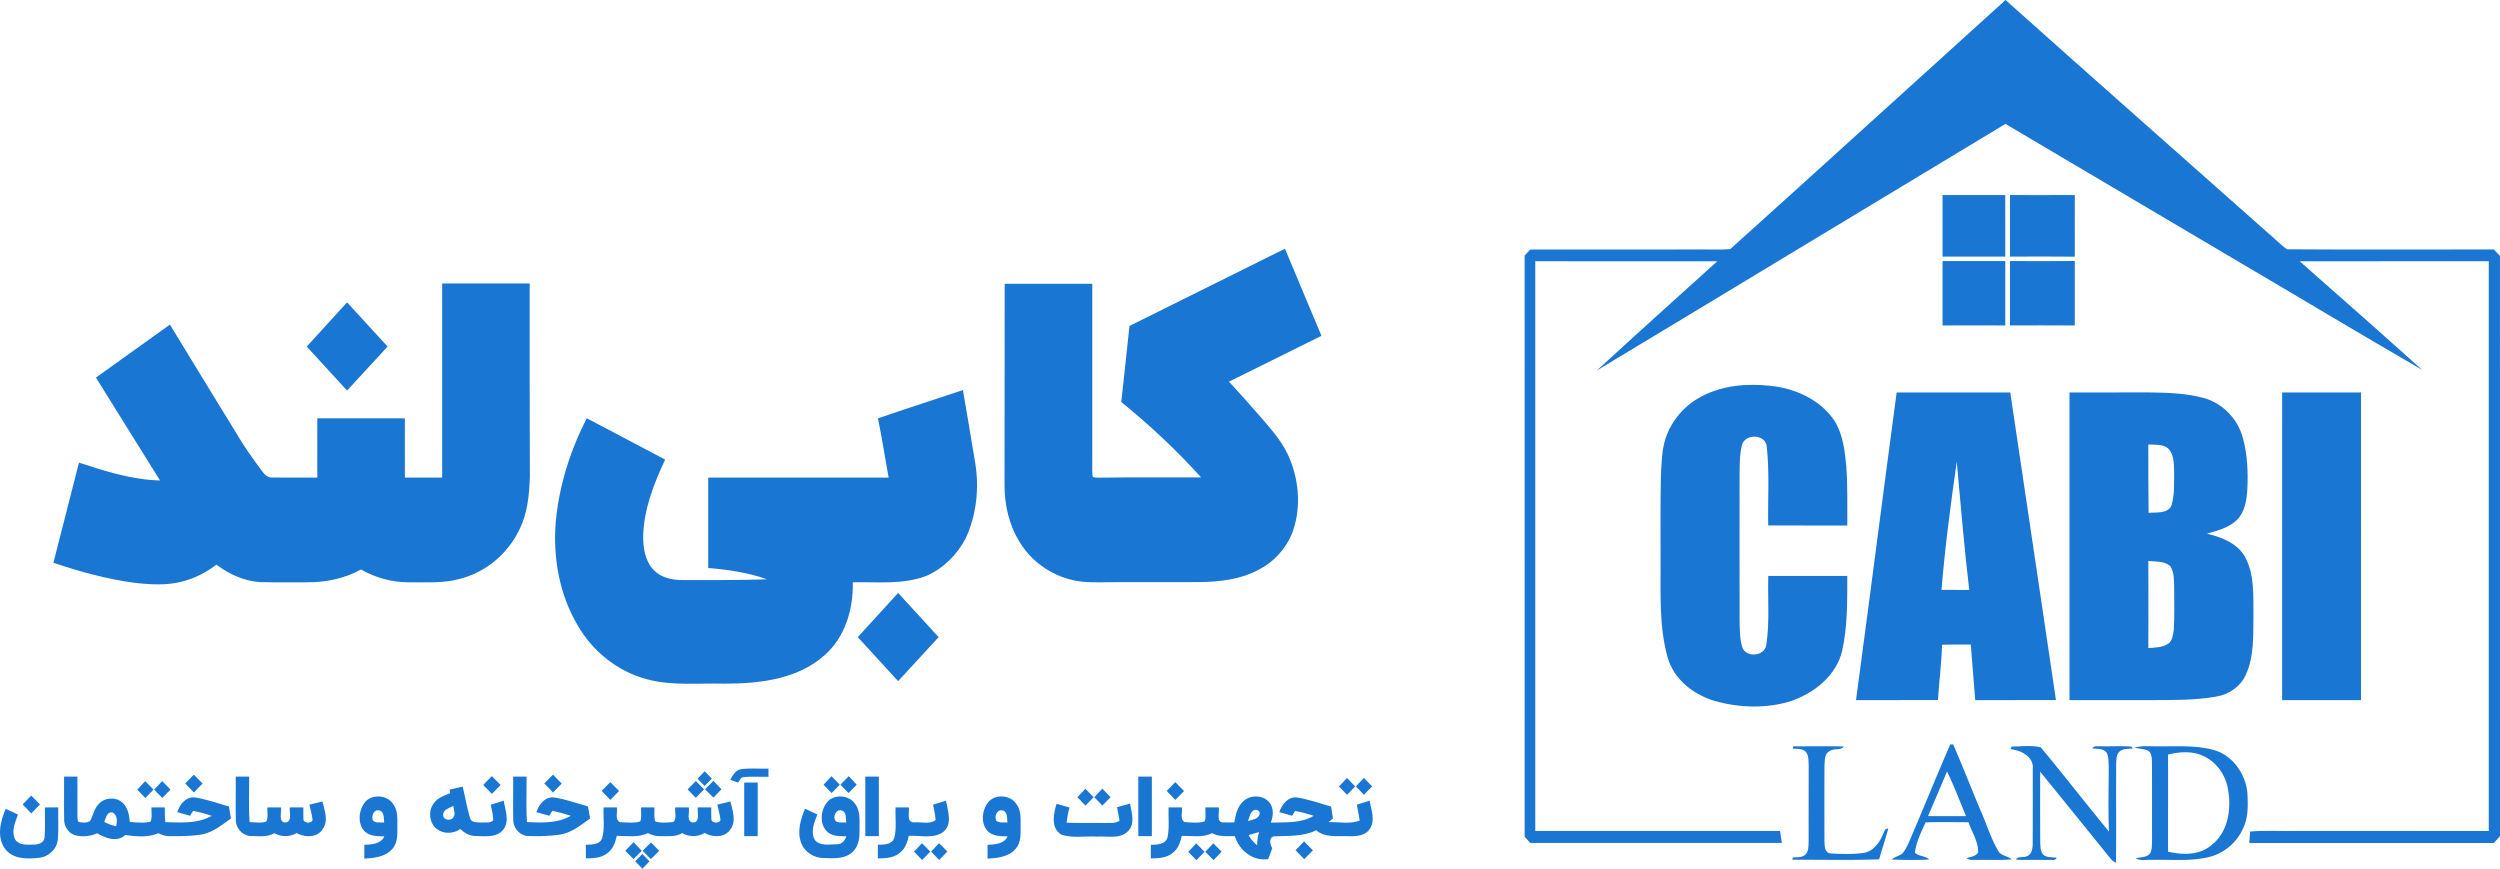 <svg xmlns="http://www.w3.org/2000/svg" viewBox="0 0 1315.67 457.17"><path d="M910.58 131.09C959 87.56 1007.13 43.66 1055.45 0c46.01 41.17 92.36 81.97 138.54 122.97 3.25 2.67 6.13 5.84 9.62 8.23 36.25.25 72.53.1 108.79.08 1.07 1.13 2.15 2.25 3.25 3.38.01 101.8-.02 203.61.02 305.41-1.1 1.19-2.19 2.39-3.26 3.59-42.9-.04-85.79 0-128.69-.03.15-2.01.3-4.01.44-6.01 8.02-.72 16.11-.12 24.16-.32 33.81.04 67.63-.04 101.44.05-.01-99.96 0-199.93 0-299.9-33.17.06-66.34 0-99.51.06 21.55 18.96 43.08 37.96 64.44 57.15-32.74-18.93-65.15-38.45-97.76-57.61-40.51-23.95-81.02-47.9-121.53-71.84-71.72 43.17-143.28 86.6-215.01 129.75 21-19.27 42.18-38.36 63.35-57.45-31.92-.04-63.85-.03-95.77-.03 0 99.94.01 199.88 0 299.82 42.94.01 85.88.01 128.82 0 .29 2.1.6 4.21.94 6.32-44.14.02-88.27.03-132.4 0-.99-1.09-1.97-2.18-2.95-3.26-.03-101.95.01-203.9-.02-305.86.99-1.05 1.97-2.11 2.97-3.17 28.67.02 57.33-.01 86-.02 6.41-.18 12.87.33 19.25-.22Z" fill="#1976d2"/><path d="M1022.3 102.66c11 .04 22 .04 33 0 .01 10.8-.01 21.6.02 32.39-11.01-.05-22.02-.04-33.02-.01-.01-10.79-.01-21.58 0-32.38Zm35.48 0c11.37.03 22.75.06 34.12-.02-.01 10.81.01 21.63-.01 32.44-11.37-.12-22.74-.07-34.11-.03-.01-10.79 0-21.59 0-32.39Zm-463.37 68.88c27.25-13.59 54.55-27.09 81.82-40.65 6.41 15.28 12.81 30.56 19.2 45.85-16.23 8.02-32.45 16.07-48.67 24.12 6.03 6.45 11.83 13.12 17.67 19.75 5.61 6.48 11.29 13.15 14.47 21.22 4.98 12.35 5.83 26.73.93 39.24-3.39 8.02-9.66 14.85-17.46 18.76-9.45 5.15-20.42 6.35-31.01 6.51-15.04.05-30.07-.02-45.11.04-7.5.03-15.15.58-22.51-1.27-11.13-2.79-21.19-9.94-27.11-19.83-5.69-9.07-8.07-19.89-7.97-30.52-.04-35.14.11-70.27.07-105.41 15.37.01 30.74 0 46.11.01.01 31.08 0 62.17 0 93.26.04 2.76-.22 5.55.21 8.29 1.32.68 2.88.38 4.32.46 17.58-.25 35.16-.05 52.74-.11-12.9-14.34-27.04-27.55-42.02-39.69 1.42-13.35 2.95-26.68 4.32-40.03Zm427.89-34.14c11 .03 22.01.04 33.02-.01-.01 11.29.01 22.59-.01 33.89-11.01-.06-22.01-.05-33.01 0-.01-11.3-.01-22.59 0-33.88Zm35.48-.01c11.37.04 22.74.08 34.12-.03v33.93c-11.38-.1-22.75-.05-34.12-.03 0-11.29-.01-22.58 0-33.87Zm-825.06 11.78c15.35 0 30.69-.01 46.03 0 .02 33.83-.06 67.66.1 101.48-.32 9.53-1.13 19.4-5.53 28.04-5.93 12.56-17.48 22.32-30.94 25.86-8.8 2.53-18.03 1.81-27.07 1.9-8.84.07-17.62-2.34-25.27-6.75-8.75 4.82-18.78 6.84-28.71 6.75-8.16-.06-16.32.14-24.47-.1-8.41-.52-16.3-4.18-22.96-9.2-5.26 3.98-11.19 7.15-17.61 8.79-8.44 2.31-17.33 1.73-25.92.72-14.41-1.98-28.5-5.84-42.25-10.5 4.49-17.56 8.96-35.12 13.44-52.68 13.84 4.51 27.99 9.03 42.66 9.38C73 234.8 61.72 216.77 50.5 198.72c12.97-9.3 25.95-18.59 38.92-27.89 11.6 18.99 23.15 37.99 34.82 56.93 4.07 7.09 8.88 13.71 13.74 20.28 1.25 1.75 3.03 3.42 5.35 3.27 7.88.13 15.77 0 23.66.05v-31.19c15.36-.01 30.72.01 46.08-.01.03 10.39 0 20.79 0 31.19 6.55.01 13.1.01 19.64 0V149.17Z" fill="#1976d2"/><path d="M161.43 182.39c7.06-7.77 14.16-15.51 21.22-23.27 7.1 7.76 14.22 15.5 21.32 23.26-7.1 7.73-14.2 15.45-21.32 23.15-7.09-7.7-14.14-15.43-21.22-23.14Zm733.9 26.33c10.96-5.9 23.86-7.01 36.06-5.71 13.16 1.24 26.58 7.25 34.08 18.51 4.46 7.22 5.46 15.94 6.19 24.21.76 10.26.45 20.56.52 30.84-13.88-.03-27.75-.02-41.63-.03-.26-13.91.76-27.93-.79-41.77-.76-6.41-11.29-6.58-12.98-.71-1.54 6.1-1.19 12.46-1.3 18.69-.01 24.64-.05 49.28.02 73.93.12 4.84.01 9.83 1.57 14.48 2.55 5.15 11.83 4.07 12.51-1.94 1.76-11.94.69-24.09 1.01-36.11 13.86-.01 27.72.02 41.58-.02-.03 13.27.19 26.73-2.79 39.75-3.22 13.17-15.28 22.35-27.66 26.38-12.75 3.74-26.6 3.26-39.32-.34-11.1-3.28-21.47-11.3-24.73-22.78-4.64-16.36-3.66-33.57-3.76-50.38.02-15.32-.19-30.64.21-45.96.34-6.36.39-12.87 2.41-18.98 3.09-9.43 10-17.5 18.8-22.06Zm-433.29 11.45c14.86-5.1 29.81-9.91 44.72-14.88 2.18 12.79 4.38 25.57 6.47 38.38 2.18 13.37.66 27.48-5.1 39.79-4.48 8.54-11.81 15.78-20.69 19.63-12.33 4.71-25.75 3.06-38.65 3.36.33 14.14-4.06 29.15-15.11 38.59-14.2 12.52-34.14 14.75-52.32 14.75-13.6-.4-27.51 1.3-40.82-2.31-15.4-4-28.71-14.7-36.56-28.46-9.63-16.22-13.01-35.61-11.52-54.27 1.75-19.06 7.58-37.66 16.38-54.63 13.74 7.23 27.47 14.48 41.2 21.73-5.88 12.55-11.11 25.84-11.54 39.86-.1 6.39.89 13.46 5.51 18.27 3.92 4.11 9.85 5.32 15.32 5.28 14.77-.03 29.55.15 44.31-.4-9.93-3.56-20.45-5.06-30.91-5.95-.01-15.85-.02-31.7 0-47.56 31.65.01 63.3 0 94.95.01-1.93-10.39-3.47-20.85-5.64-31.19Zm514.72 148.28c7.27-53.96 14.16-107.96 21.39-161.92 19.93 0 39.86-.01 59.78 0 8.11 53.95 16 107.93 24.05 161.89-14.16.05-28.32.03-42.48.04-.82-9.76-1.51-19.53-2.34-29.28-5.03.03-10.06-.05-15.08.11-.37 9.74-1.56 19.42-2.22 29.14-14.37.02-28.74.04-43.1.02m53.01-125.51c-3.17 22.44-6.19 44.91-8.02 67.5 4.86-.01 9.73-.01 14.6.01-2.68-22.45-4.49-44.99-6.58-67.51Zm59.33-36.41c14.08-.01 28.17 0 42.26-.01 9.47.12 19.07.43 28.27 2.9 9.84 2.63 17.83 10.79 20.57 20.56 2.57 8.97 2.94 18.44 2.5 27.71-.41 5.59-1.3 11.77-5.45 15.92-4.3 4.12-10.24 5.67-15.8 7.25 7.73 1.84 16.17 5.06 20.17 12.46 4.94 9.28 4.16 20.17 4.29 30.34-.16 10.58.5 21.77-4.09 31.61-2.78 6.12-8.91 10.25-15.46 11.31-11.55 2.07-23.34 1.78-35.02 1.87-14.08.01-28.16 0-42.24.01-.01-53.98-.01-107.96 0-161.93m41.49 27.39c.01 11.99-.01 23.99.15 35.98 4.01-.41 9.67.59 11.97-3.65 1.8-5.98 1.41-12.34 1.47-18.51-.14-4.21-.14-9.26-3.69-12.2-2.95-1.82-6.6-1.44-9.9-1.62m.01 107.17c3.61-.38 7.6-.26 10.69-2.48 2.08-1.75 2.31-4.71 2.69-7.22.47-7.25.18-14.52.22-21.78-.14-3.95.16-8.29-2.11-11.74-3.15-2.69-7.64-2.27-11.49-2.66.01 15.29.08 30.59 0 45.88Zm70.42-134.56c13.83-.01 27.66-.01 41.49 0 0 53.97 0 107.95-.01 161.93-13.83-.01-27.66-.01-41.49 0 .02-53.98 0-107.96.01-161.93Z" fill="#1976d2"/><path d="M451.42 335.3c7.09-7.74 14.16-15.5 21.23-23.26 7.11 7.76 14.22 15.52 21.32 23.28-7.12 7.7-14.2 15.44-21.32 23.14-7.08-7.72-14.16-15.44-21.23-23.16Zm574.91 56.52 1.54-.12c5.02 11.6 9.63 23.38 14.52 35.05 3.13 6.89 5.23 14.27 9.09 20.81 1.37 2.93 5 2.74 7.19 4.68-6.09.6-12.22.13-18.31.31-1.82-.1-3.84.31-5.35-.91 2.05-.82 4.85-.87 6.03-3.07.11-5.7-3.31-10.61-5.08-15.84-7.54-.06-15.07-.18-22.6.06-2.3 5.15-4.93 10.28-5.6 15.97 2.1 2.07 5.52 1.51 7.52 3.58-6.58.31-13.18.28-19.75-.01 1.6-1.38 3.71-1.85 5.43-3.01 1.52-1.56 2.48-3.56 3.41-5.51 7.45-17.27 14.47-34.74 21.96-51.99m-1.68 14.14c-3.23 7.88-6.65 15.68-9.99 23.52 6.66.03 13.31.07 19.98.01-3.25-7.88-6.26-15.86-9.99-23.53Zm-81.02-13.21c8.92.06 17.84-.17 26.76.13-1.77 2.21-5.32.73-7.53 2.41-2.76 1.38-2.47 4.86-2.7 7.46-.07 13.3-.03 26.6-.02 39.9.1 2.38.07 6.22 3.27 6.48 5.69.33 11.47.51 17.14-.24 5.07-.68 8.48-5.17 10.29-9.61.75-1.23.89-3.4 2.9-3.22-1.47 5.43-3.31 10.75-4.8 16.18-15.2.53-30.41.14-45.61.22.02-.29.05-.85.07-1.14 2.31-.29 5.1.12 6.88-1.73 1.65-1.87 1.42-4.57 1.55-6.88-.04-13.33.02-26.66.02-39.99-.16-2.39.1-5.15-1.55-7.09-1.77-1.79-4.53-1.41-6.79-1.73l.12-1.15Zm115.08.12c5.02 0 10.47-.74 15.25.41 12.18 14.59 23.8 29.68 35.92 44.34-.47-11.3-.14-22.63-.12-33.94-.17-2.5.08-5.19-1.05-7.49-1.69-2.4-4.97-1.95-7.5-2.33.67-1.66 2.74-.95 4.14-1.15 5.47.19 10.97-.26 16.42.22.16.24.46.71.62.95-2.39.35-5.24-.11-7.08 1.77-1.57 1.6-1.5 4.01-1.63 6.1-.12 17.42.1 34.84-.11 52.26-1-.46-1.89-1.1-2.65-1.9-12.38-15.37-24.81-30.68-37.24-46.01-.04 12.51-.06 25.02.03 37.53.16 2.24.04 5.03 2.06 6.52 1.94 1.21 4.37.91 6.57 1.23-.54 1.75-2.69.95-4.01 1.19-5.79-.11-11.58.06-17.35-.15.9-1.99 3.59-.98 5.3-1.67 3.05-.83 3.5-4.4 3.47-7.07.06-12.97.05-25.95.03-38.93.78-6.38-6.27-10.04-11.72-10.47.16-.35.48-1.05.65-1.41Zm64.56.65c4.23-1.35 8.7-.62 13.06-.76 9.4.08 19.01-.6 28.21 1.81 10.32 2.62 17.46 12.82 18.22 23.17.29 6.32.46 13.03-2.6 18.79-3.45 7.52-10.57 13.09-18.68 14.74-9.57 2.08-19.43.96-29.14 1.26-2.77-.23-5.87.7-8.34-.88 2.54-.68 5.85-.27 7.59-2.66 1.04-1.9.8-4.22.97-6.31-.05-13.98.04-27.95-.07-41.93-.07-2.11-.16-4.83-2.39-5.85-2.2-.85-4.56-.93-6.83-1.38m17.71 3.58c.03 17.03-.01 34.06-.01 51.09 7.53 1.8 16.31 1.98 22.6-3.23 8.94-6.69 10.87-19.08 8.97-29.44-1.22-7.84-6.45-15.15-13.93-18.07-5.62-2.3-11.88-1.72-17.63-.35Zm-756.62 13.29c1.22-2.48 2.92-5.26 5.95-5.62 4.67-.59 9.41-.14 14.1-.27 0 1.42 0 2.85.01 4.29-4.36.09-8.73-.24-13.07.2-1.58.05-2.08 1.8-2.94 2.83-1.36-.48-2.71-.96-4.05-1.43Zm-17.29-.58c1.27-1.31 2.54-2.61 3.8-3.92 1.24 1.3 2.49 2.59 3.75 3.89a344.86 344.86 0 0 0-3.81 3.84c-1.25-1.28-2.5-2.55-3.74-3.81ZM33.71 408.7c2.35-.01 4.69-.01 7.04-.01 0 6.68.01 13.36-.02 20.04.13 1.27-.18 2.77.67 3.86 1.97.32 4.46.72 6.08-.69 1.59-2.85 2.08-6.32 4.44-8.72 3.24-3.74 9.8-3.95 13.1-.2 2.39 2.57 2.99 6.18 3.27 9.55 3.6.31 7.34.73 10.89-.11 1.08-2.3.37-5.03.54-7.49 2.34-.01 4.68-.01 7.03 0-.06 2.58 0 5.17.28 7.75 8.17.17 16.99.92 24.35-3.34-3.21-1.05-6.44-2.01-9.77-2.56-.54.84-1.07 1.68-1.6 2.54-2.24-.66-4.48-1.27-6.72-1.91 1.28-3.96 4.44-8.09 9.04-7.77 6.19.95 12.13 3.08 18.13 4.77.35 2.11.71 4.22 1.08 6.34-4.95 3.49-9.9 7.64-16.1 8.51-5.34.79-10.75.81-16.14.77-2.13.09-4.14-.69-6.05-1.55-5.41 2.41-11.61 1.73-17.31.94-4.31 4.03-10.43 1.68-14.81-.92-3.62 1.67-7.82 2.07-11.67 1.03-3.39-1.07-5.61-4.5-5.68-7.98-.16-7.61 0-15.24-.07-22.85m21.19 23.87c1.96 1.03 4.04 1.82 6.23 2.23.53-2.44.74-5.73-1.77-7.14-2.95-.83-3.74 2.9-4.46 4.91Zm42.58-20.25c1.52-1.54 3.02-3.1 4.53-4.64 1.53 1.55 3.06 3.11 4.6 4.66-1.52 1.57-3.04 3.15-4.57 4.72-1.52-1.59-3.04-3.16-4.56-4.74Zm26.57-3.63h7.04c.15 7.99-.35 16 .29 23.97 2.9.04 5.93.67 8.74-.28 1.15-2.26.42-5 .6-7.45 2.37-.01 4.75-.01 7.12 0 .44 2.56-1.52 7.93 2.52 7.92 3.61-.56 1.76-5.4 2.2-7.93 2.36 0 4.73 0 7.09.01 0 1.9-.08 3.81.05 5.73-.46 2.61 4.07 2.97 4.79.98-.25-2.78-1.06-5.45-1.67-8.15 2.3-.58 4.6-1.13 6.9-1.69 1.03 4.66 3.27 10.09.14 14.46-2.87 4.73-9.47 4.54-13.82 2.12-3.57 2.2-8.04 2.12-11.65.08-3.64 2.14-7.99 1.59-12.02 1.52-4.45.05-8.23-3.92-8.24-8.31-.2-7.66 0-15.32-.08-22.98Zm130.26 4.38c1.52-1.55 3.02-3.09 4.53-4.64 1.53 1.56 3.07 3.12 4.61 4.68-1.53 1.56-3.05 3.13-4.57 4.69-1.53-1.57-3.05-3.15-4.57-4.73Zm15.74-4.38h7.04c.12 7.98-.29 15.97.24 23.93 7.74.36 16.09.74 23.05-3.28-3.19-1.05-6.42-1.95-9.71-2.61-.4.64-1.2 1.93-1.6 2.57-2.26-.64-4.53-1.25-6.79-1.89 1.29-3.92 4.39-8.03 8.96-7.78 6.22.92 12.16 3.1 18.2 4.75.36 2.12.73 4.24 1.11 6.37-4.95 3.48-9.9 7.64-16.09 8.5-5.34.76-10.77.9-16.15.73-4.44.01-8.18-3.96-8.19-8.34-.19-7.64 0-15.3-.07-22.95Z" fill="#1976d2"/><path d="M286.48 412.32c1.52-1.54 3.02-3.1 4.53-4.64 1.53 1.56 3.06 3.12 4.6 4.68-1.53 1.56-3.04 3.13-4.57 4.7-1.52-1.59-3.04-3.16-4.56-4.74Zm151.13-3.81c1.45 1.49 2.9 2.97 4.35 4.45-1.43 1.47-2.87 2.93-4.31 4.39-1.42-1.47-2.83-2.92-4.25-4.38 1.4-1.49 2.81-2.97 4.21-4.46Zm4.68 4.42c1.42-1.51 2.88-2.99 4.36-4.44 1.37 1.51 2.78 2.99 4.21 4.46-1.44 1.46-2.86 2.94-4.29 4.4-1.43-1.48-2.85-2.96-4.28-4.42Zm13.1-4.24h7.12v31.33c-2.38-.01-4.75 0-7.12 0-.01-10.44 0-20.89 0-31.33Zm143.66 0h7.13c-.01 10.44 0 20.89 0 31.33-2.38 0-4.76-.01-7.12 0-.01-10.44-.01-20.89-.01-31.33Zm105.6 5.2c1.4-1.49 2.81-2.98 4.23-4.46 1.43 1.49 2.87 2.96 4.33 4.45-1.44 1.46-2.88 2.92-4.3 4.39-1.42-1.46-2.84-2.93-4.26-4.38Zm13.13-4.48c1.45 1.48 2.89 2.96 4.34 4.45-1.45 1.47-2.88 2.95-4.34 4.41-1.4-1.48-2.81-2.96-4.22-4.43 1.4-1.48 2.81-2.95 4.22-4.43Zm-645.54 6.16c1.4-1.5 2.8-2.99 4.2-4.48 1.44 1.49 2.89 2.97 4.34 4.46-1.43 1.46-2.86 2.92-4.29 4.39-1.42-1.47-2.83-2.93-4.25-4.37Zm8.88-.04c1.42-1.49 2.84-2.97 4.25-4.46 1.44 1.48 2.88 2.97 4.33 4.46-1.43 1.46-2.86 2.93-4.29 4.4-1.43-1.47-2.85-2.94-4.29-4.4Zm235.53.69c1.52-1.54 3.02-3.09 4.53-4.62 1.52 1.56 3.06 3.12 4.6 4.68-1.53 1.56-3.05 3.13-4.58 4.69-1.52-1.59-3.04-3.16-4.55-4.75Zm45.23-.76c1.44-1.49 2.87-2.97 4.31-4.45 1.43 1.47 2.86 2.93 4.3 4.4-1.43 1.48-2.87 2.97-4.3 4.46-1.44-1.48-2.87-2.95-4.31-4.41Zm9.16-.05 4.35-4.47 4.31 4.4c-1.41 1.47-2.84 2.94-4.25 4.41-1.48-1.45-2.94-2.9-4.41-4.34Zm20.61-3.57c2.36-.01 4.73-.01 7.1-.01v28.19c-2.37 0-4.73 0-7.09.01-.02-9.4 0-18.8-.01-28.19Zm226.86-.25c1.52 1.57 3.06 3.13 4.61 4.69-1.54 1.56-3.07 3.13-4.6 4.69-1.51-1.58-3.02-3.16-4.53-4.72 1.51-1.56 3.01-3.11 4.52-4.66Zm-381.89 3.96c2.28-.53 4.57-1.06 6.86-1.59 1.36 5.56 2.26 11.24 3.93 16.71.76 2.49 3.9 2.01 5.93 2.21 2.06-.19 4.7.51 6.25-1.24-.07-2.76-.74-5.45-1.36-8.11 2.29-.71 4.55-1.48 6.85-2.16.74 4.89 3.16 10.49-.05 14.98-3.32 4.66-9.7 3.69-14.67 3.61-3.14.02-5.88-1.6-8.13-3.63-3.35 2.2-7.82 2.73-11.33.61-4.92-2.69-5.93-9.96-2.58-14.25 2.02-2.86 5.47-4.01 8.58-5.26l-.28-1.88m-3.45 13.16c-.18 2.64 3.48 3.57 5.12 1.81 1.76-1.74.46-4.29.27-6.38-1.99 1.09-5.26 1.8-5.39 4.57Zm333.82-9.15c1.39-1.49 2.8-2.98 4.2-4.47 1.44 1.48 2.89 2.97 4.35 4.45l-4.3 4.39c-1.42-1.46-2.83-2.92-4.25-4.37Zm8.89-.02c1.41-1.5 2.83-2.99 4.24-4.47 1.44 1.48 2.88 2.97 4.33 4.46-1.44 1.46-2.86 2.93-4.29 4.4-1.43-1.47-2.85-2.94-4.28-4.39Zm-563.97 3.77c1.51-1.54 3.01-3.09 4.52-4.63 1.52 1.56 3.06 3.12 4.61 4.68-1.54 1.56-3.06 3.13-4.6 4.69-1.51-1.58-3.03-3.16-4.53-4.74Zm180.04-1.01c3.68-4.6 11.79-4.04 14.97.88 2.72 3.6 2.11 8.31 2.19 12.54.05 3.79.08 8.06-2.66 11.05-3.62 4.2-9.54 4.82-14.72 5.11v-7.26c3.8-.21 8.77-.39 10.53-4.47-3.86-.02-8.39-.03-11-3.38-3.15-4.15-2.36-10.47.7-14.47m4.19 9.32c1.43 1.83 4.04.96 6.02 1.29-.24-2.25.19-6.04-2.83-6.46-2.76-.42-3.91 3.01-3.19 5.17Zm239.37-9.76c3.82-4.1 11.36-3.44 14.5 1.19 3.15 4.2 2.15 9.72 2.31 14.61.1 4.19-.96 8.89-4.55 11.47-4.16 3.05-9.61 2.56-14.47 2.44-5.06-.11-10.06-3.27-11.74-8.14-2.14-5.92-.22-12.26 2.08-17.81 2.17.98 4.32 1.98 6.48 3-1.58 4.19-3.82 9.26-1.25 13.5 2.82 3.29 7.72 2.22 11.54 2.18 2.57.11 4.26-1.9 4.95-4.17-3.65-.03-7.85.04-10.51-2.9-3.79-4.22-2.86-11.27.66-15.37m4.35 10.3c1.57 1.09 3.67.47 5.46.75-.32-2.09.33-5.24-2.07-6.25-3.07-1.47-5.44 3.37-3.39 5.5Zm80.08-9.86c3.69-4.6 11.78-4.04 14.96.87 2.72 3.59 2.12 8.3 2.2 12.52.04 3.8.09 8.07-2.65 11.07-3.62 4.21-9.55 4.83-14.73 5.12-.01-2.42-.01-4.84-.01-7.26 3.8-.21 8.78-.39 10.52-4.47-3.87-.02-8.42-.04-11.02-3.42-3.11-4.16-2.33-10.45.73-14.43m4.22 9.39c1.49 1.72 4.02.9 6 1.22-.25-2.24.19-6.06-2.83-6.45-2.78-.44-3.95 3.06-3.17 5.23Zm130.11-9.95c3.77-3.7 10.88-3.46 14.04.92 2.12 3.01 1.72 6.98.47 10.26 7.6-.27 15.75.49 22.57-3.56-3.23-1.07-6.48-2.06-9.83-2.57-.51.84-1.02 1.68-1.51 2.53-2.25-.66-4.5-1.27-6.74-1.91 1.26-3.95 4.42-8.07 9.01-7.77 6.21.98 12.21 3.03 18.22 4.84.28 2.07.62 4.14.98 6.21-.77.65-1.54 1.31-2.3 1.97 5.42-.16 11.16 1.15 16.37-.78-.5-2.81-.91-5.62-1.48-8.41 2.25-.7 4.49-1.4 6.75-2.1.74 4.82 3.11 10.31.09 14.8-2.48 3.89-7.52 4.04-11.64 3.88-5.6-.21-12.04.9-16.61-3.12-6.91 3.47-14.82 2.84-22.31 3.22-2.78.73-1.96 4.38-.81 6.26-.7 1.9-1.43 3.8-2.14 5.7-8.05 1.25-15.34-4.62-17.56-12.1-4.05.02-8.32.5-11.99-1.56-4.94 2.54-10.64 1.38-15.96 1.44-.68 3.29-1.84 6.71-4.59 8.85-3.2 2.77-7.63 3.02-11.66 3.02v-7.15c3.2-.08 7.82-.12 8.79-4.01 1.08-5.14.33-10.46.55-15.67 2.32-.01 4.65-.01 6.99-.01.43 2.49-1.16 6.15 1.39 7.7 3.46.23 7.22.72 10.57-.33.95-2.28.25-4.95.44-7.36 2.34-.01 4.68-.01 7.03-.01.49 2.57-1.64 8.37 2.78 7.9 1.79.07 3.58.01 5.39-.01.65-3.97 1.59-8.24 4.7-11.07m5.6 4.67c-2.06 1.1-2.32 3.71-3.08 5.67 2.14-.69 5.4-.93 6.08-3.57.45-1.69-1.61-2.86-3-2.1m-2.78 13.08c1.04 2.14 2.68 3.85 4.48 5.38.03-2.38.33-4.73 1.05-6.99-1.83.58-3.69 1.1-5.53 1.61Zm-279.6-16.01c2.28-.57 4.58-1.13 6.88-1.69 1.11 4.79 3.34 10.46-.11 14.84-3 4.4-9.3 4.09-13.51 1.74-3.61 2.2-8.11 2.15-11.75.07-3.5 2.16-7.74 1.54-11.65 1.6-2.28.12-4.42-.62-6.43-1.59-5.09 2.53-10.92 1.39-16.37 1.44-.66 3.44-1.98 7.01-4.94 9.13-3.18 2.56-7.42 2.7-11.3 2.73v-7.16c3-.17 7.13.08 8.52-3.29 1.56-5.29.52-10.94.81-16.38 2.33 0 4.66 0 7 .01.45 2.52-1.29 6.48 1.67 7.78 3.49.07 7.26.65 10.61-.42.96-2.28.27-4.95.45-7.36 2.34-.01 4.68-.01 7.03-.01.09 2.44-.31 4.97.37 7.35 2.95 1.08 6.36.57 9.47.37 2.21-1.74.69-5.29 1.14-7.71 2.37-.01 4.73-.01 7.11 0 .56 2.42-1.44 7.01 1.82 7.92 4.38.37 2.52-5.35 2.92-7.92 2.35-.01 4.71-.01 7.07-.01-.01 1.92-.07 3.85.06 5.78-.35 2.57 4.04 2.94 4.8.92-.27-2.77-1.07-5.44-1.67-8.14Zm113.57-.01c2.26-.7 4.51-1.4 6.77-2.09.94 5.34 3.56 12.2-1.35 16.4-5.22 3.85-12.22 1.78-18.23 2.1-.73 3.13-1.71 6.44-4.29 8.57-3.2 3.02-7.82 3.32-11.98 3.31-.01-2.39-.01-4.77 0-7.15 3.06-.16 7.39.01 8.62-3.56 1.38-5.24.43-10.77.71-16.13h6.99c.33 2.7-1.44 8.03 2.89 7.89 3.63-.35 8.13 1.17 11.17-1.22-.15-2.75-.79-5.43-1.3-8.12Z" fill="#1976d2"/><path d="M587.88 424.81c2.26-.65 4.52-1.29 6.79-1.93.84 4.68 2.85 10.39-.86 14.39-4.25 4.53-11.01 2.62-16.48 3.02-6.19-.4-12.67.95-18.64-1.01-5.84-3.28-4.28-10.96-2.66-16.25 2.27.64 4.54 1.29 6.82 1.94-.73 2.62-1.24 5.29-1.53 7.99 6.67.29 13.34.04 20.01.15 2.63-.07 5.54.4 7.84-1.22-.47-2.36-.9-4.72-1.29-7.08Zm-564.23.12c2.33-.01 4.67-.01 7-.01-.12 5.58.28 11.18-.2 16.75-.43 5.17-4.93 9.32-10.03 9.78-5.99.66-13.27.79-17.46-4.36-4.95-6.18-2.8-14.77.04-21.4 2.17.97 4.33 1.97 6.47 3-1.49 3.96-3.45 8.46-1.74 12.66 1.77 3.55 6.31 3.23 9.66 3.14 2.48.05 5.86-.77 6.05-3.8.5-5.24.08-10.51.21-15.76Zm305.42 22.82c1.45-1.52 2.88-3.03 4.33-4.55 1.43 1.52 2.88 3.04 4.33 4.56-1.45 1.44-2.89 2.87-4.33 4.32-1.44-1.45-2.88-2.89-4.33-4.33Zm9.15-.03c1.46-1.46 2.93-2.92 4.39-4.38 1.43 1.46 2.86 2.93 4.3 4.41-1.47 1.45-2.93 2.92-4.4 4.39-1.43-1.48-2.86-2.95-4.29-4.42Zm291.35-3.87c1.45 1.47 2.9 2.94 4.34 4.43-1.43 1.46-2.86 2.93-4.28 4.4-1.43-1.48-2.85-2.95-4.28-4.4 1.4-1.48 2.81-2.96 4.22-4.43Zm8.96-.04c1.45 1.47 2.91 2.94 4.38 4.41-1.43 1.47-2.84 2.95-4.25 4.43-1.46-1.45-2.9-2.92-4.34-4.38 1.4-1.49 2.81-2.97 4.21-4.46Zm43.27 3.65c1.5-1.56 3.01-3.11 4.52-4.67 1.53 1.57 3.06 3.15 4.61 4.72-1.53 1.55-3.05 3.09-4.58 4.63-1.52-1.56-3.04-3.12-4.55-4.68Zm-200.77.73c1.39-1.48 2.79-2.95 4.18-4.42 1.46 1.46 2.92 2.93 4.38 4.4-1.43 1.47-2.87 2.94-4.29 4.43-1.43-1.48-2.85-2.95-4.27-4.41Zm8.98-.02c1.39-1.48 2.79-2.96 4.18-4.43 1.46 1.46 2.92 2.92 4.38 4.39-1.43 1.48-2.87 2.96-4.3 4.45-1.43-1.46-2.85-2.93-4.26-4.41Zm-155.74 5.11c1.26-1.28 2.52-2.57 3.77-3.86 1.25 1.3 2.51 2.6 3.76 3.9-1.24 1.28-2.48 2.56-3.72 3.85-1.27-1.31-2.54-2.6-3.81-3.89Z" fill="#1976d2"/></svg>